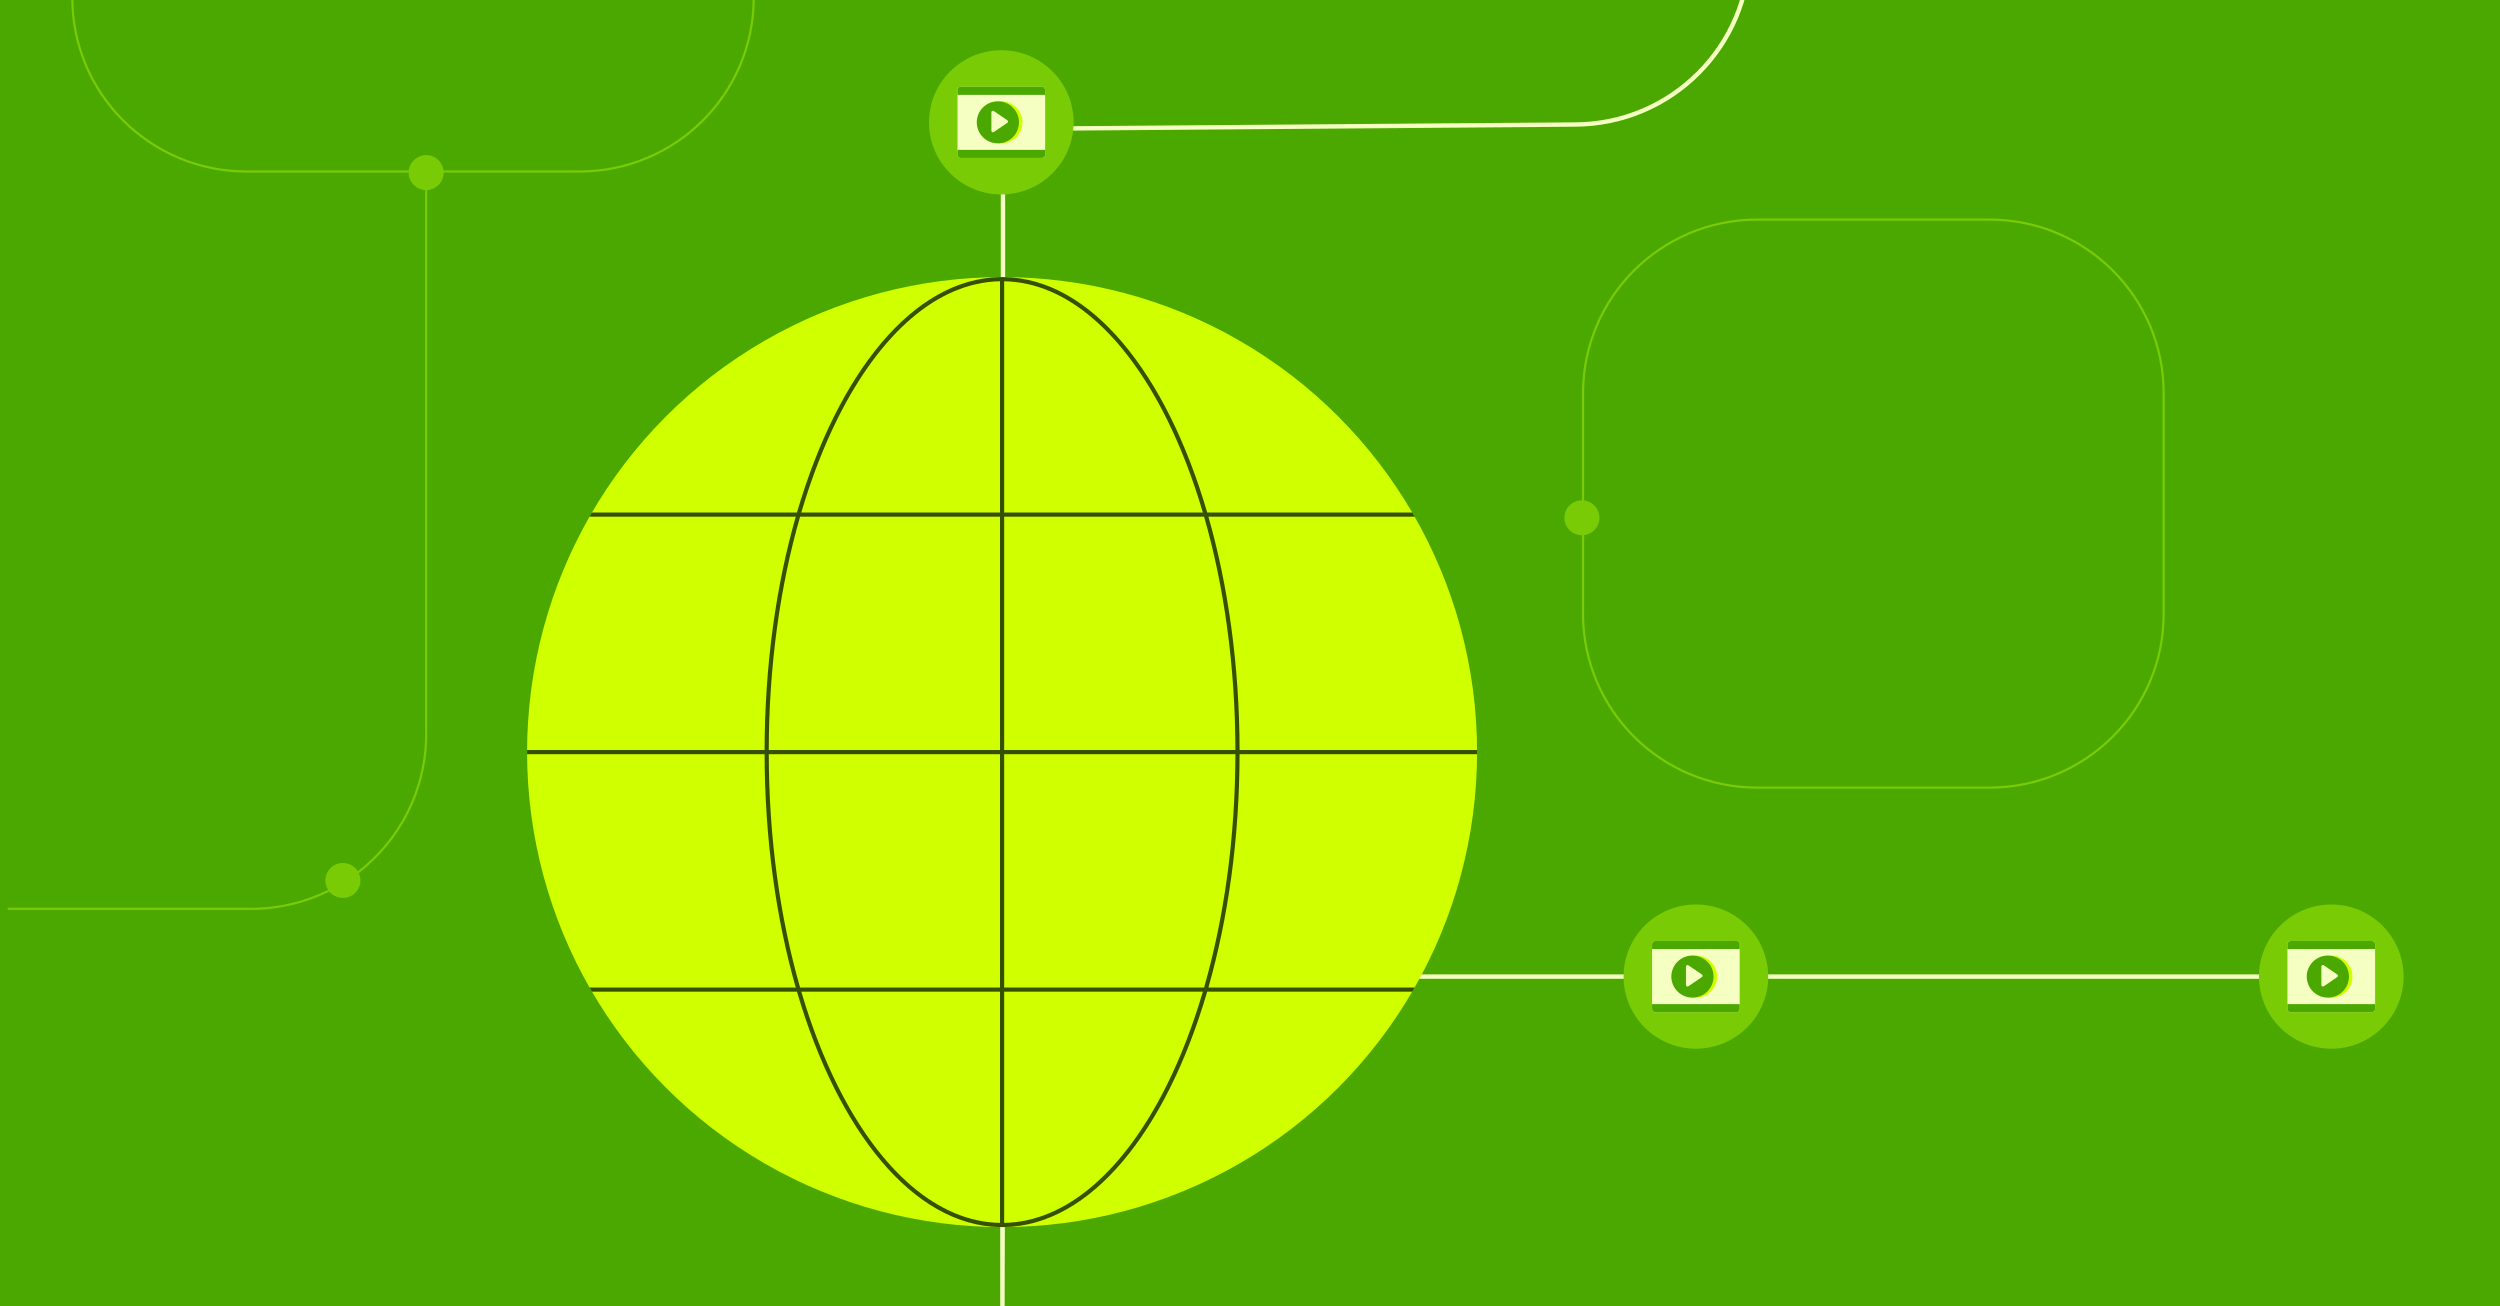 <svg width="1200" height="627" viewBox="0 0 1200 627" fill="none" xmlns="http://www.w3.org/2000/svg">
<rect x="0" y="0" width="1200" height="627" fill="#333333" stroke="none"/>
<g clip-path="url(#clip0_227_1781)">
<rect width="1200" height="627" fill="#4AA800"/>
<path fill-rule="evenodd" clip-rule="evenodd" d="M34.181 -165.692C34.181 -212.026 71.85 -249.587 118.317 -249.587H278.177C324.644 -249.587 362.314 -212.026 362.314 -165.692V-1.049C362.314 45.285 324.644 82.846 278.177 82.846H212.971C212.971 87.303 209.485 90.949 205.083 91.219V352.358C205.083 379.516 192.222 403.678 172.242 419.121C172.732 420.186 173.006 421.371 173.006 422.62C173.006 427.253 169.239 431.009 164.592 431.009C161.985 431.009 159.655 429.827 158.112 427.97C146.761 433.607 133.962 436.777 120.421 436.777H3.681V435.728H120.421C133.731 435.728 146.314 432.627 157.484 427.11C156.658 425.812 156.179 424.271 156.179 422.62C156.179 417.986 159.946 414.23 164.592 414.23C167.606 414.23 170.25 415.81 171.736 418.185C191.389 402.93 204.032 379.116 204.032 352.358V91.219C199.63 90.949 196.144 87.303 196.144 82.846H118.317C71.85 82.846 34.181 45.285 34.181 -1.049V-165.692ZM278.177 81.797H212.906C212.388 77.659 208.848 74.457 204.557 74.457C200.267 74.457 196.726 77.659 196.209 81.797H118.317C72.431 81.797 35.232 44.706 35.232 -1.049V-165.692C35.232 -211.447 72.431 -248.538 118.317 -248.538H278.177C324.064 -248.538 361.262 -211.447 361.262 -165.692V-1.049C361.262 44.706 324.064 81.797 278.177 81.797Z" fill="#79CC05"/>
<path fill-rule="evenodd" clip-rule="evenodd" d="M759.334 240.149V188.763C759.334 142.429 797.003 104.868 843.471 104.868H954.952C1001.42 104.868 1039.09 142.429 1039.09 188.763V294.68C1039.09 341.014 1001.42 378.575 954.952 378.575H843.471C797.003 378.575 759.334 341.014 759.334 294.68V256.928C754.687 256.928 750.92 253.171 750.92 248.538C750.92 243.905 754.687 240.149 759.334 240.149ZM843.471 105.917H954.952C1000.84 105.917 1038.04 143.008 1038.04 188.763V294.68C1038.04 340.435 1000.84 377.526 954.952 377.526H843.471C797.584 377.526 760.386 340.435 760.386 294.68V256.863C764.536 256.347 767.748 252.816 767.748 248.538C767.748 244.26 764.536 240.73 760.386 240.214V188.763C760.386 143.008 797.584 105.917 843.471 105.917Z" fill="#79CC05"/>
<path d="M840.841 -108.015V-24.12C840.841 22.793 802.701 60.824 755.653 60.824L482.473 62.921V60.824L755.653 58.726C801.539 58.726 838.738 21.635 838.738 -24.12V-108.015H840.841Z" fill="#F5FFC2"/>
<path d="M480.37 538.529V60.824H482.473L482.526 524.998C491.545 487.896 533.156 467.713 573.181 467.713H1112.71V469.81H573.181C529.557 469.81 485.846 495.995 482.473 538.616L482.209 629.21V641.795C482.209 688.708 451.956 701.57 404.908 701.57H-7.362V699.472H404.908C450.795 699.472 480.105 687.549 480.105 641.795V545.316C480.105 543.031 480.194 540.768 480.37 538.529Z" fill="#F5FFC2"/>
<path d="M252.41 701.57C252.41 720.682 236.872 736.176 217.704 736.176C198.536 736.176 182.997 720.682 182.997 701.57C182.997 682.457 198.536 666.963 217.704 666.963C236.872 666.963 252.41 682.457 252.41 701.57Z" fill="#79CC05"/>
<path d="M515.337 58.726C515.337 77.839 499.799 93.333 480.631 93.333C461.463 93.333 445.925 77.839 445.925 58.726C445.925 39.614 461.463 24.12 480.631 24.12C499.799 24.12 515.337 39.614 515.337 58.726Z" fill="#79CC05"/>
<path d="M848.729 468.762C848.729 487.874 833.191 503.368 814.023 503.368C794.855 503.368 779.316 487.874 779.316 468.762C779.316 449.649 794.855 434.155 814.023 434.155C833.191 434.155 848.729 449.649 848.729 468.762Z" fill="#79CC05"/>
<path d="M1153.72 468.762C1153.72 487.874 1138.19 503.368 1119.02 503.368C1099.85 503.368 1084.31 487.874 1084.31 468.762C1084.31 449.649 1099.85 434.155 1119.02 434.155C1138.19 434.155 1153.72 449.649 1153.72 468.762Z" fill="#79CC05"/>
<rect x="459.597" y="41.637" width="42.068" height="34.179" rx="1.481" fill="#F5FFC2"/>
<path d="M459.597 43.19C459.597 42.332 460.295 41.637 461.155 41.637H500.107C500.968 41.637 501.665 42.332 501.665 43.19V45.521H459.597V43.19Z" fill="#4AA800"/>
<path d="M459.597 74.262C459.597 75.121 460.295 75.816 461.155 75.816H500.107C500.968 75.816 501.665 75.121 501.665 74.262V71.932H459.597V74.262Z" fill="#4AA800"/>
<ellipse cx="480.662" cy="58.726" rx="10.128" ry="10.098" fill="#D0FF00"/>
<ellipse cx="478.979" cy="58.726" rx="10.128" ry="10.098" fill="#4AA800"/>
<path d="M475.863 53.911C475.863 53.316 476.528 52.964 477.02 53.298L483.531 57.725C483.964 58.019 483.964 58.656 483.531 58.95L477.02 63.377C476.528 63.711 475.863 63.359 475.863 62.764V53.911Z" fill="#F5FFC2"/>
<rect x="792.989" y="451.672" width="42.068" height="34.179" rx="1.481" fill="#F5FFC2"/>
<path d="M792.989 453.226C792.989 452.368 793.686 451.672 794.547 451.672H833.499C834.359 451.672 835.057 452.368 835.057 453.226V455.556H792.989V453.226Z" fill="#4AA800"/>
<path d="M792.989 484.298C792.989 485.156 793.686 485.852 794.547 485.852H833.499C834.359 485.852 835.057 485.156 835.057 484.298V481.968H792.989V484.298Z" fill="#4AA800"/>
<ellipse cx="814.054" cy="468.762" rx="10.128" ry="10.098" fill="#D0FF00"/>
<ellipse cx="812.371" cy="468.762" rx="10.128" ry="10.098" fill="#4AA800"/>
<path d="M809.255 463.947C809.255 463.352 809.92 463 810.412 463.334L816.923 467.761C817.356 468.055 817.356 468.692 816.923 468.986L810.412 473.413C809.92 473.747 809.255 473.395 809.255 472.8V463.947Z" fill="#F5FFC2"/>
<rect x="1097.98" y="451.672" width="42.068" height="34.179" rx="1.481" fill="#F5FFC2"/>
<path d="M1097.98 453.226C1097.98 452.368 1098.68 451.672 1099.54 451.672H1138.49C1139.35 451.672 1140.05 452.368 1140.05 453.226V455.556H1097.98V453.226Z" fill="#4AA800"/>
<path d="M1097.98 484.298C1097.98 485.156 1098.68 485.852 1099.54 485.852H1138.49C1139.35 485.852 1140.05 485.156 1140.05 484.298V481.968H1097.98V484.298Z" fill="#4AA800"/>
<ellipse cx="1119.05" cy="468.762" rx="10.128" ry="10.098" fill="#D0FF00"/>
<ellipse cx="1117.37" cy="468.762" rx="10.128" ry="10.098" fill="#4AA800"/>
<path d="M1114.25 463.947C1114.25 463.352 1114.92 463 1115.41 463.334L1121.92 467.761C1122.35 468.055 1122.35 468.692 1121.92 468.986L1115.41 473.413C1114.92 473.747 1114.25 473.395 1114.25 472.8V463.947Z" fill="#F5FFC2"/>
<g clip-path="url(#clip1_227_1781)">
<circle cx="481" cy="361" r="228" fill="#D0FF00"/>
<path fill-rule="evenodd" clip-rule="evenodd" d="M708.998 362C708.999 361.667 709 361.333 709 361C709 360.667 708.999 360.333 708.998 360H594.999C594.911 319.258 589.481 281.039 580.036 248H679.073C678.69 247.331 678.305 246.665 677.916 246H579.458C559.834 178.94 523.571 133.723 482 133.009V133.002C481.667 133.001 481.333 133 481 133C480.667 133 480.333 133.001 480 133.002V133.009C438.429 133.723 402.166 178.94 382.542 246H284.084C283.695 246.665 283.31 247.331 282.927 248H381.964C372.519 281.039 367.089 319.258 367.001 360H253.002C253.001 360.333 253 360.667 253 361C253 361.333 253.001 361.667 253.002 362H367.001C367.089 402.742 372.519 440.961 381.964 474H282.927C283.31 474.669 283.695 475.335 284.084 476H382.542C402.166 543.06 438.429 588.277 480 588.991V588.998C480.333 588.999 480.667 589 481 589C481.333 589 481.667 588.999 482 588.998V588.991C523.571 588.277 559.834 543.06 579.458 476H677.916C678.305 475.335 678.69 474.669 679.073 474H580.036C589.481 440.961 594.911 402.742 594.999 362H708.998ZM480 586.991V476H384.627C389.514 492.592 395.424 507.817 402.179 521.326C422.476 561.921 450.07 586.456 480 586.991ZM384.044 474H480V362H369.001C369.089 402.812 374.561 441.04 384.044 474ZM369.001 360H480V248H384.044C374.561 280.96 369.089 319.188 369.001 360ZM384.627 246H480V135.009C450.07 135.544 422.476 160.079 402.179 200.674C395.424 214.183 389.514 229.408 384.627 246ZM482 135.009V246H577.373C572.486 229.408 566.576 214.183 559.821 200.674C539.524 160.079 511.93 135.544 482 135.009ZM577.956 248H482V360H592.999C592.911 319.188 587.439 280.96 577.956 248ZM592.999 362H482V474H577.956C587.439 441.04 592.911 402.812 592.999 362ZM577.373 476H482V586.991C511.93 586.456 539.524 561.921 559.821 521.326C566.576 507.817 572.486 492.592 577.373 476Z" fill="#355000"/>
</g>
</g>
<defs>
<clipPath id="clip0_227_1781">
<rect width="1200" height="627" fill="white"/>
</clipPath>
<clipPath id="clip1_227_1781">
<rect width="456" height="456" fill="white" transform="translate(253 133)"/>
</clipPath>
</defs>
</svg>
